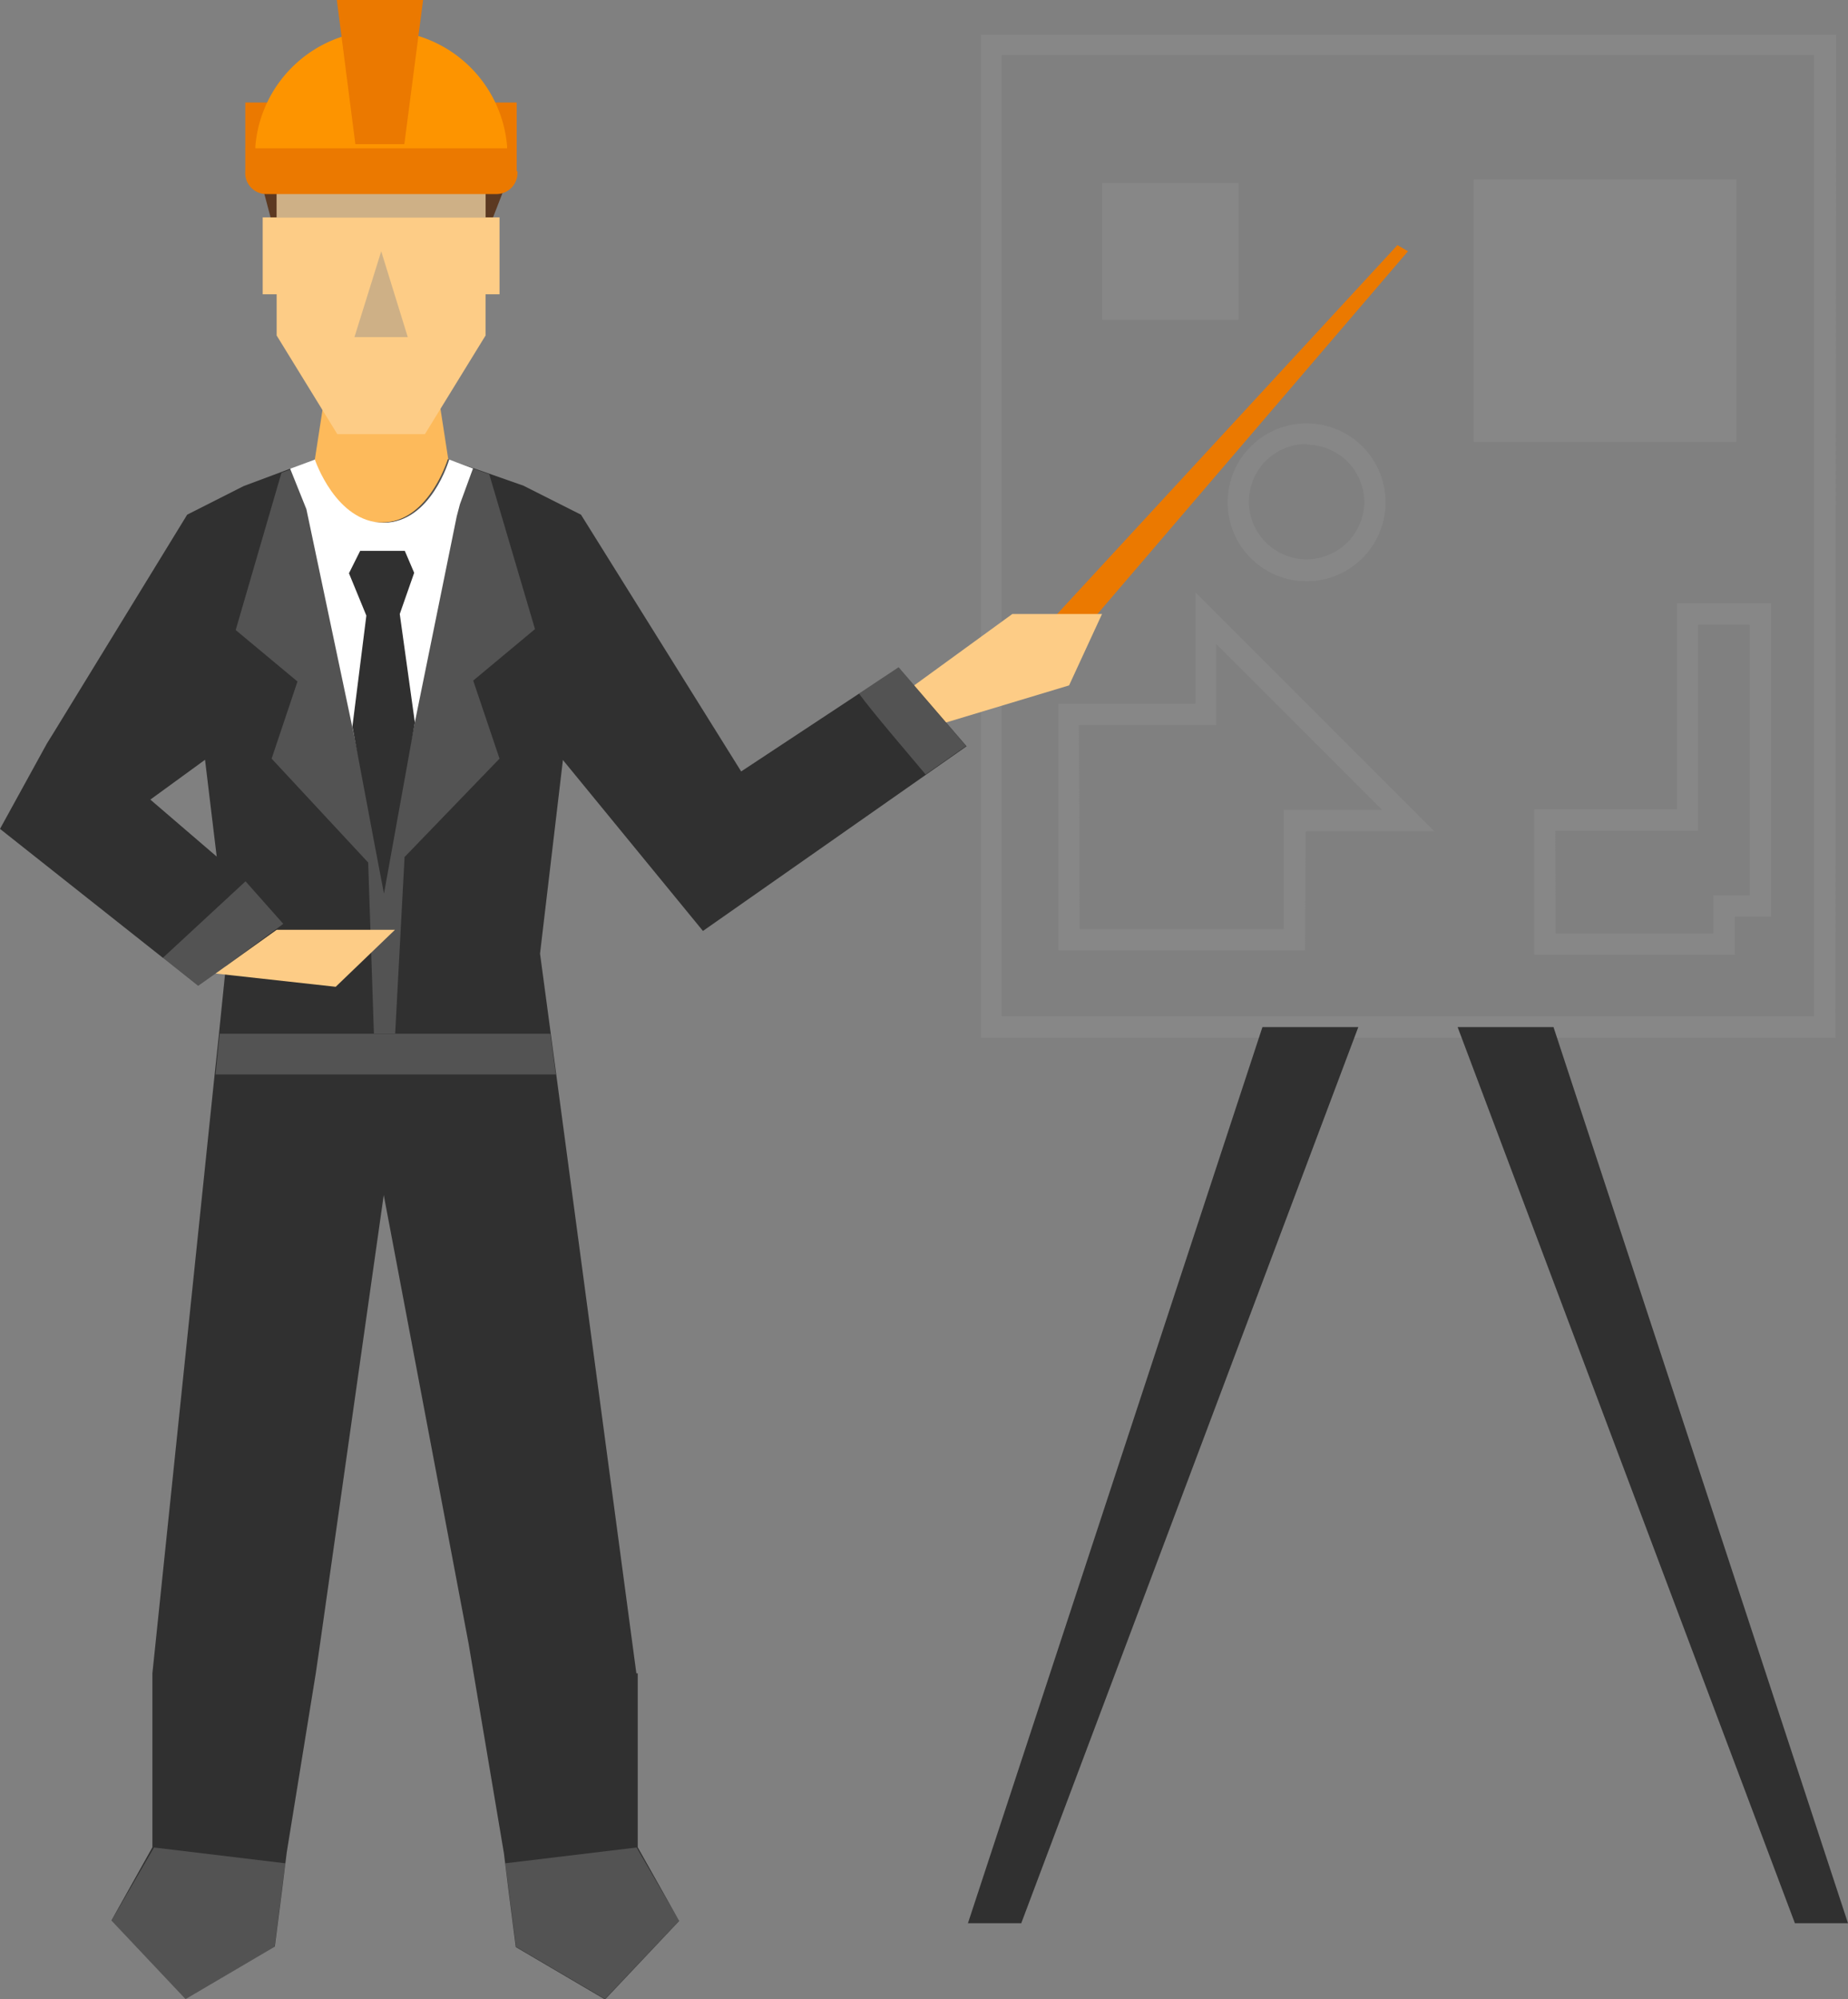 <svg xmlns="http://www.w3.org/2000/svg" viewBox="0 0 80.76 87.35"><rect x="0" y="0" width="80.76" height="87.35" fill="#808080" stroke="none"/><defs><style>.cls-1{isolation:isolate;}.cls-2{fill:#878787;}.cls-3{fill:#303030;}.cls-4{fill:#fdba5b;}.cls-5{fill:#5c3921;}.cls-6{fill:#fdcc86;}.cls-7{mix-blend-mode:color-burn;opacity:0.4;}.cls-8{fill:#eb7900;}.cls-9{fill:#fd9400;}.cls-10{fill:#fff;}</style></defs><g class="cls-1"><g id="Layer_1" data-name="Layer 1"><path class="cls-2" d="M221.34,290.13H184V246.3h37.37Zm-36.44-.94h35.51v-42H184.9Z" transform="translate(-141.13 -244.78)"/><polygon class="cls-3" points="55.17 44.88 42.3 84.04 44.63 84.04 59.36 44.88 55.17 44.88"/><polygon class="cls-3" points="67.89 44.88 80.76 84.04 78.44 84.04 63.7 44.88 67.89 44.88"/><path class="cls-2" d="M198.16,286.31H187.38V275.53h6v-4.86l10.43,10.43h-5.62Zm-9.85-.93h8.92v-5.21h4.3l-7.25-7.25v3.54h-6Z" transform="translate(-141.13 -244.78)"/><rect class="cls-2" x="48.16" y="8" width="5.97" height="5.97"/><rect class="cls-2" x="64.4" y="7.84" width="11.48" height="11.47"/><path class="cls-2" d="M216.94,286.5h-8.76v-6.36h6.24v-9h4.11v13.69h-1.59Zm-7.83-.93H216V283.9h1.59V272.08h-2.25v9h-6.24Z" transform="translate(-141.13 -244.78)"/><path class="cls-2" d="M198.24,270.18a3.45,3.45,0,1,1,3.44-3.45A3.45,3.45,0,0,1,198.24,270.18Zm0-6a2.52,2.52,0,1,0,2.51,2.52A2.52,2.52,0,0,0,198.24,264.21Z" transform="translate(-141.13 -244.78)"/><polygon class="cls-4" points="19.97 22.53 16.65 23.43 13.38 22.53 14.31 16.51 19.04 16.51 19.97 22.53"/><polygon class="cls-5" points="11.48 8.2 12.02 10.24 21.26 10.24 22.05 8.2 11.48 8.2"/><polygon class="cls-6" points="21.83 9.5 21.83 12.86 21.22 12.86 21.22 14.66 18.57 18.97 14.74 18.97 12.09 14.66 12.09 12.86 11.48 12.86 11.48 9.5 12.09 9.5 12.09 6.73 21.22 6.73 21.22 9.5 21.83 9.5"/><g class="cls-7"><rect class="cls-2" x="12.09" y="7.95" width="9.13" height="1.56"/></g><g class="cls-7"><polygon class="cls-2" points="15.49 14.73 16.66 10.98 17.82 14.73 15.49 14.73"/></g><rect class="cls-8" x="10.72" y="4.48" width="1.5" height="2.05"/><rect class="cls-8" x="21.08" y="4.48" width="1.5" height="2.05"/><path class="cls-9" d="M163.29,251.38c0-.08,0-.15,0-.22a5.52,5.52,0,0,0-11,0c0,.07,0,.14,0,.22Z" transform="translate(-141.13 -244.78)"/><polygon class="cls-8" points="17.67 6.3 15.53 6.3 14.72 0 18.49 0 17.67 6.3"/><path class="cls-8" d="M163.74,252.26a.92.92,0,0,1-.88,1H152.73a.92.92,0,0,1-.88-1h0v-1h11.86s0,.43,0,1Z" transform="translate(-141.13 -244.78)"/><polygon class="cls-8" points="44.05 29.16 61.07 10.71 61.53 10.98 45.4 29.82 44.05 29.16"/><polygon class="cls-6" points="39.95 29.95 44.24 26.83 48.16 26.83 46.72 29.95 39.95 31.99 39.95 29.95"/><path class="cls-3" d="M180.4,273.94l-1.73,1.15-5.15,3.4-7-11.22L164,266l-.6-.21-.88-.31-1.82-.63s-.69,2.26-2.32,2.69a2.43,2.43,0,0,1-.55.07l-.27,0c-1.86-.22-2.69-2.74-2.69-2.74l-1.08.4-.35.13-1.66.62-2.47,1.25-5.82,9.5-.31.5h0L141.13,281l7.1,5.62,1.56,1.24L151,287l-.3,2.94-.19,1.79-2.72,26.17h0l0,7.6L146,328.7l3.24,3.43,3.9-2.29.32-2.49.2-1.62,1.27-7.83h0l.19-1.31h0L157.9,297l3.71,19.61h0l1.54,9.14.2,1.62.32,2.49,3.9,2.29,3.24-3.43L169,325.5l0-7.6h-.06l-3.5-26.16-.24-1.79-.47-3.5,1-8.46,6.12,7.47,9.75-6.83,1.77-1.24Zm-32.7,5.78,2.39-1.74.51,4.23Z" transform="translate(-141.13 -244.78)"/><g class="cls-7"><path class="cls-2" d="M164.51,272.27l-2-6.77-1.82-.63s-.69,2.26-2.32,2.69l-.59,15-.23-14.91c-1.86-.22-2.69-2.74-2.69-2.74l-1.08.4-.35.13-2,6.87,2.7,2.25L153,277.93l4.22,4.54.25,7.47h.93l.41-7.71,4.15-4.3-1.15-3.41Z" transform="translate(-141.13 -244.78)"/></g><g class="cls-7"><polygon class="cls-2" points="22.55 85.07 22.08 81.42 27.82 80.73 29.68 83.93 26.44 87.35 22.55 85.07"/></g><g class="cls-7"><polygon class="cls-2" points="12 85.07 12.47 81.42 6.73 80.73 4.87 83.93 8.11 87.35 12 85.07"/></g><path class="cls-10" d="M161.8,265.25l-.57,1.56-.14.53-1.83,9L157.9,283l-1.38-6.48-2-9.49-.71-1.77,1.08-.4s.92,2.76,3,2.76,2.87-2.76,2.87-2.76Z" transform="translate(-141.13 -244.78)"/><polygon class="cls-3" points="18.13 31.57 16.78 39.05 16.44 37.27 15.4 31.75 16.01 26.9 15.25 25.05 15.74 24.07 17.69 24.07 18.1 25.03 17.47 26.83 18.13 31.57"/><g class="cls-7"><polygon class="cls-2" points="24.29 46.95 9.42 46.95 9.6 45.17 24.05 45.17 24.29 46.95"/></g><polygon class="cls-6" points="12.09 40.63 17.26 40.63 14.67 43.12 9.42 42.54 12.09 40.63"/><g class="cls-7"><path class="cls-2" d="M183.35,277.38l-1.77,1.24c-.84-1-2.3-2.7-2.91-3.53l1.73-1.15Z" transform="translate(-141.13 -244.78)"/></g><g class="cls-7"><polygon class="cls-2" points="12.38 40.37 8.66 43.11 7.1 41.87 10.73 38.51 12.38 40.37"/></g></g></g></svg>